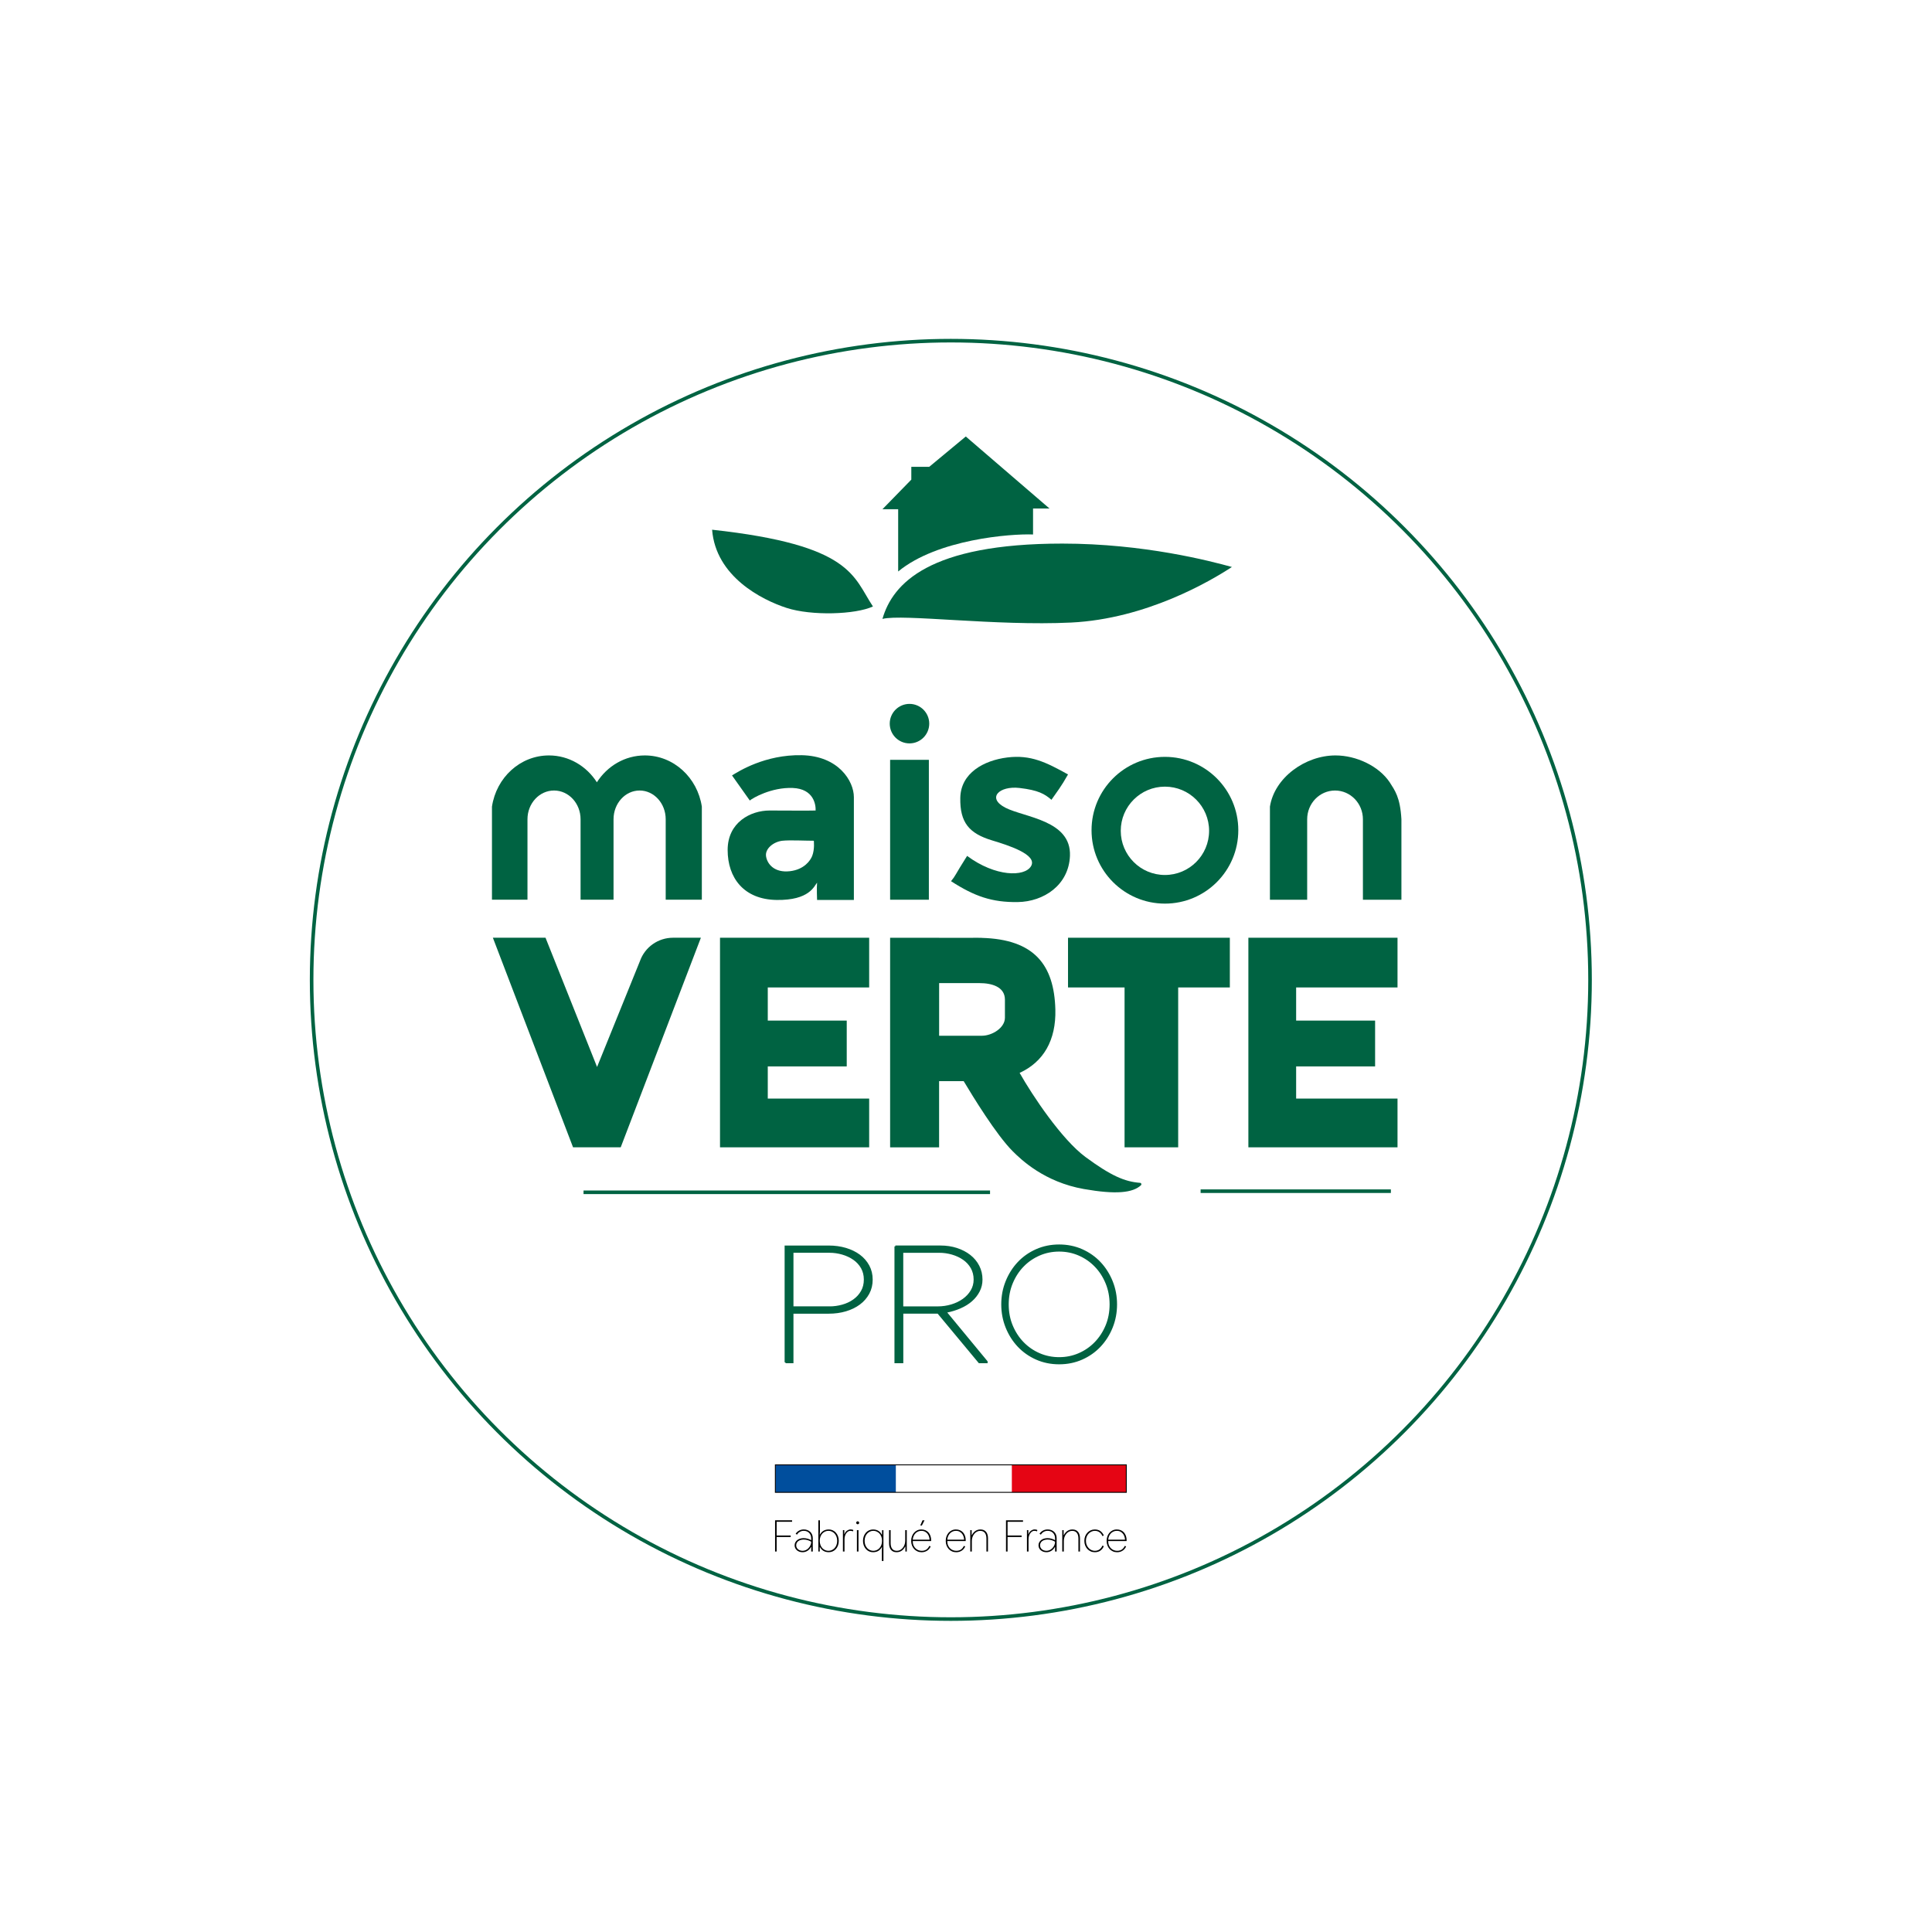 <?xml version="1.0" encoding="UTF-8"?> <!-- Generator: Adobe Illustrator 25.4.1, SVG Export Plug-In . SVG Version: 6.00 Build 0) --> <svg xmlns="http://www.w3.org/2000/svg" xmlns:xlink="http://www.w3.org/1999/xlink" version="1.1" id="Calque_1" x="0px" y="0px" viewBox="0 0 1080 1080" style="enable-background:new 0 0 1080 1080;" xml:space="preserve"> <style type="text/css"> .st0{fill:#006342;} .st1{fill:none;stroke:#006342;stroke-width:2;stroke-miterlimit:10;} .st2{fill:#E50514;} .st3{fill:#004E9D;} .st4{fill:none;stroke:#000000;stroke-width:0.5;stroke-miterlimit:10;} .st5{fill:#006241;stroke:#006241;stroke-miterlimit:10;} </style> <polygon class="st0" points="485.87,551.99 485.87,524.2 429.19,524.2 426.47,524.2 402.49,524.2 402.49,641.36 426.47,641.36 429.19,641.36 485.87,641.36 485.87,614.11 429.19,614.11 429.19,596.13 473.33,596.13 473.33,570.52 429.19,570.52 429.19,551.99 "></polygon> <polygon class="st0" points="597.03,524.2 597.03,551.99 628.64,551.99 628.64,641.36 658.61,641.36 658.61,551.99 687.49,551.99 687.49,524.2 "></polygon> <polygon class="st0" points="781.22,551.99 781.22,524.2 724.55,524.2 721.83,524.2 697.85,524.2 697.85,641.36 721.83,641.36 724.55,641.36 781.22,641.36 781.22,614.11 724.55,614.11 724.55,596.13 768.69,596.13 768.69,570.52 724.55,570.52 724.55,551.99 "></polygon> <path class="st0" d="M391.8,524.2h-15.6c-8.29,0-15.69,5.22-18.46,13.03l-23.98,59.21l-28.81-72.24h-29.43l44.82,117.16h13.32h13.32 L391.8,524.2z"></path> <path class="st0" d="M637.35,661.22c-8.71-0.65-16.38-4.01-30.51-14.41c-13.32-9.81-29.73-34.43-36.86-47.06 c13.39-6.15,20.42-18.3,19.97-35.46c-0.67-24.88-11.73-39.22-41.19-40.01v-0.04h-1.42c-0.39,0-0.75-0.03-1.15-0.03 c-1.06,0-2.07,0.02-3.08,0.03h-18.15v-0.03h-27.38v0.03v25.34v29.46v9.91v15.43v36.99h27.38v-36.99h13.75 c5.02,8.35,18.11,29.88,27.4,39.17c4.64,4.64,17.67,17.22,39.78,21.12c17.83,3.14,27.33,2.17,31.91-2.11 C638.28,662.1,638.01,661.27,637.35,661.22z M524.97,549.57c0,0,15.85,0,22.64,0c6.79,0,14.15,2.04,14.15,9.26s0,4.36,0,10.08 c0,5.72-7.22,10.08-12.87,10.08c-5.66,0-23.91,0-23.91,0V549.57z"></path> <g> <path class="st0" d="M360.46,422.29c-11.17,0-21.01,5.96-26.8,15.01c-5.8-9.05-15.64-15.01-26.8-15.01 c-16.11,0-29.42,12.4-31.85,28.61v52.04h19.85v-44.96c0-8.88,6.64-16.08,14.84-16.08s14.84,7.2,14.84,16.08v44.96h18.43v-44.96 c0-8.88,6.53-16.08,14.58-16.08c8.05,0,14.58,7.2,14.58,16.08v44.96h20.2V450.9C389.88,434.7,376.57,422.29,360.46,422.29z"></path> </g> <rect x="497.58" y="424.75" class="st0" width="21.66" height="78.2"></rect> <circle class="st0" cx="508.41" cy="404.52" r="11.04"></circle> <g> <path class="st0" d="M783.4,457.99v44.96h-21.52v-44.96c0-8.88-6.97-16.08-15.58-16.08s-15.58,7.2-15.58,16.08v44.96H709.9V450.9 c2.55-16.2,19.73-28.61,36.64-28.61c11.72,0,24.23,5.96,30.31,15.01C779.75,441.91,782.7,445.59,783.4,457.99z"></path> </g> <path class="st0" d="M448.16,422.16c-20.57-0.41-35.42,9.13-38.96,11.31c0,0,8.17,11.58,9.95,14.03c1.5-1.36,12.12-7.49,23.98-7.02 c11.85,0.48,12.94,9.47,12.81,12.6c-3.68,0.14-18.8,0-25.75,0c-10.53,0-23.43,6.54-23.43,22.07c0,15.53,8.99,27.66,27.38,27.93 c18.39,0.27,20.98-7.77,22.61-9.67c-0.27,2.72,0,9.68,0,9.68h20.57c0,0,0-48.51,0-57.5C477.31,436.6,468.73,422.57,448.16,422.16z M454.04,478.43c-0.96,2.51-4.43,7.66-12.49,8.58c-8.61,0.98-12.64-3.95-13.32-8.31c-0.68-4.36,4.31-8.19,9.13-8.72 c4.1-0.45,12.81,0,17.57,0C454.92,469.98,455.5,474.61,454.04,478.43z"></path> <path class="st0" d="M587.77,447.09c3-4.36,5.45-7.36,9.26-14.17c-12.26-6.81-20.88-11.12-33.96-9.49 c-13.08,1.63-25.99,8.67-26.26,22.56s5.01,19.92,17.71,23.78c8.66,2.63,25.71,7.9,21.83,14.44c-3.6,6.07-19.92,5.99-35.73-5.76 c-7.08,11.14-6.27,10.87-8.99,14.14c13.08,8.45,22.89,11.89,37.33,11.67c14.44-0.22,28.48-9.43,29.15-25.8 c0.82-19.99-25.44-21.49-36.07-26.94c-10.63-5.45-3.41-12.35,7.87-11.04C580.45,441.71,583.96,443.82,587.77,447.09z"></path> <line class="st1" x1="326.2" y1="666.5" x2="553.44" y2="666.5"></line> <line class="st1" x1="671.15" y1="665.88" x2="777.51" y2="665.88"></line> <circle class="st1" cx="531.52" cy="547.75" r="357.32"></circle> <path class="st0" d="M651.2,423.09c-22.65,0-41.02,18.36-41.02,41.02c0,22.65,18.36,41.02,41.02,41.02 c22.65,0,41.02-18.36,41.02-41.02C692.22,441.45,673.85,423.09,651.2,423.09z M651.2,489.12c-13.64,0-24.69-11.06-24.69-24.69 s11.06-24.69,24.69-24.69c13.64,0,24.69,11.06,24.69,24.69S664.84,489.12,651.2,489.12z"></path> <path class="st0" d="M493.29,345.97c5.72-19.84,26.16-42.1,100.54-42.1c45.77,0,82.97,9.81,94.82,13.08 c-11.85,7.77-47.82,29.02-89.91,31.06C556.64,350.05,504.74,343.1,493.29,345.97z"></path> <path class="st0" d="M487.98,339.02c-11.12-16.69-11.44-34.33-89.91-42.91c2.04,26.16,27.79,39.24,41.69,43.73 S478.17,343.57,487.98,339.02z"></path> <path class="st0" d="M502.08,319.47c0-13.15,0-34.81,0-34.81h-8.79l16.14-16.55v-7.15h10.01l20.44-16.96l46.8,40.26h-9.2 c0,0,0,7.15,0,14.51C565.07,298.29,523.95,301.42,502.08,319.47z"></path> <g> <rect x="565.63" y="818.86" class="st2" width="63.98" height="15.37"></rect> <rect x="433.43" y="818.86" class="st3" width="67.35" height="15.37"></rect> <rect x="433.43" y="818.86" class="st4" width="196.18" height="15.37"></rect> </g> <g> <path class="st5" d="M439.11,761.56v-64.8h24.11c3.43,0,6.61,0.44,9.54,1.31c2.92,0.88,5.46,2.11,7.62,3.71 c2.16,1.6,3.85,3.55,5.1,5.84c1.24,2.29,1.86,4.86,1.86,7.69c0,2.84-0.62,5.4-1.86,7.69c-1.25,2.29-2.94,4.24-5.1,5.84 c-2.15,1.6-4.69,2.84-7.62,3.71c-2.92,0.87-6.1,1.31-9.54,1.31h-20.17v27.69H439.11z M463.66,730.78c2.48,0,4.91-0.33,7.29-1 c2.37-0.66,4.5-1.66,6.36-2.99c1.87-1.33,3.34-2.96,4.44-4.89c1.1-1.93,1.64-4.13,1.64-6.61c0-2.47-0.55-4.67-1.64-6.61 c-1.1-1.93-2.58-3.54-4.44-4.84c-1.86-1.3-3.98-2.29-6.36-2.99c-2.37-0.69-4.8-1.04-7.29-1.04h-20.61v30.95H463.66z"></path> <path class="st5" d="M500.49,696.75h25.21c3.29,0,6.32,0.45,9.1,1.36c2.77,0.91,5.21,2.17,7.29,3.8s3.71,3.59,4.88,5.88 c1.17,2.29,1.75,4.8,1.75,7.51c0,2.3-0.51,4.44-1.53,6.43c-1.02,1.99-2.41,3.76-4.16,5.29c-1.75,1.54-3.84,2.84-6.25,3.89 c-2.41,1.06-5,1.86-7.78,2.4l-0.22,0.27l22.8,27.61v0.36h-4.16l-23.02-27.69h-19.95v27.69h-3.94V696.75z M524.16,730.78 c2.7,0,5.3-0.38,7.78-1.13c2.48-0.75,4.67-1.81,6.58-3.17c1.9-1.36,3.41-2.99,4.55-4.89c1.13-1.9,1.7-4,1.7-6.29 c0-2.47-0.55-4.67-1.64-6.61c-1.1-1.93-2.58-3.54-4.44-4.84c-1.86-1.3-3.98-2.29-6.36-2.99c-2.37-0.69-4.8-1.04-7.29-1.04h-20.61 v30.95H524.16z"></path> <path class="st5" d="M592.07,762.16c-4.58,0-8.82-0.87-12.72-2.6c-3.9-1.73-7.26-4.11-10.08-7.1c-2.82-3-5.03-6.5-6.64-10.5 c-1.61-4-2.42-8.27-2.42-12.8c0-4.53,0.8-8.79,2.42-12.79c1.61-4,3.83-7.5,6.64-10.5c2.82-3,6.18-5.37,10.08-7.1 c3.9-1.73,8.14-2.6,12.72-2.6c4.58,0,8.82,0.87,12.72,2.6c3.9,1.74,7.26,4.1,10.08,7.1c2.82,3,5.03,6.5,6.65,10.5 c1.61,4,2.42,8.27,2.42,12.79c0,4.53-0.81,8.8-2.42,12.8c-1.61,4-3.83,7.5-6.65,10.5c-2.82,3-6.18,5.37-10.08,7.1 C600.88,761.29,596.64,762.16,592.07,762.16z M592.07,759.16c3.93,0,7.63-0.75,11.09-2.25c3.46-1.5,6.5-3.59,9.11-6.27 c2.61-2.68,4.68-5.84,6.21-9.49c1.52-3.65,2.29-7.65,2.29-12c0-4.29-0.76-8.28-2.29-11.96c-1.53-3.68-3.59-6.86-6.21-9.53 c-2.61-2.68-5.65-4.77-9.11-6.27c-3.46-1.5-7.16-2.25-11.09-2.25c-3.93,0-7.63,0.75-11.09,2.25c-3.46,1.5-6.5,3.59-9.11,6.27 c-2.61,2.68-4.68,5.86-6.2,9.53c-1.53,3.68-2.29,7.66-2.29,11.96c0,4.36,0.76,8.36,2.29,12c1.52,3.65,3.59,6.81,6.2,9.49 c2.61,2.68,5.65,4.77,9.11,6.27C584.44,758.41,588.14,759.16,592.07,759.16z"></path> </g> <g> <path d="M433.27,849.85h9.51v0.83h-8.63v7.68H442v0.83h-7.85v8.12h-0.88V849.85z"></path> <path d="M453.47,864.73h-0.1c-0.47,0.91-1.13,1.63-1.98,2.17c-0.85,0.54-1.76,0.8-2.73,0.8c-0.65,0-1.25-0.1-1.79-0.29 c-0.54-0.2-1.02-0.46-1.41-0.81c-0.4-0.34-0.71-0.75-0.93-1.22c-0.22-0.47-0.33-0.99-0.33-1.54c0-0.65,0.14-1.22,0.43-1.72 c0.28-0.49,0.66-0.91,1.12-1.26c0.46-0.34,0.99-0.6,1.59-0.77c0.59-0.17,1.21-0.26,1.84-0.26c0.78,0,1.54,0.1,2.27,0.31 c0.73,0.2,1.41,0.48,2.02,0.84v-0.95c0-0.68-0.11-1.29-0.32-1.82c-0.21-0.53-0.5-0.97-0.87-1.34c-0.37-0.37-0.8-0.65-1.3-0.84 c-0.5-0.19-1.06-0.29-1.66-0.29c-0.83,0-1.58,0.2-2.24,0.59c-0.67,0.39-1.18,0.9-1.54,1.54l-0.76-0.46 c0.44-0.73,1.06-1.32,1.88-1.77c0.81-0.45,1.7-0.67,2.66-0.67c0.75,0,1.43,0.12,2.05,0.37c0.62,0.24,1.15,0.58,1.59,1 c0.44,0.42,0.78,0.93,1.02,1.52c0.24,0.59,0.37,1.23,0.37,1.91v7.54h-0.88V864.73z M453.47,861.83c-0.63-0.38-1.28-0.67-1.95-0.88 c-0.67-0.21-1.41-0.32-2.24-0.32c-0.58,0-1.13,0.07-1.65,0.21c-0.51,0.14-0.96,0.34-1.33,0.61s-0.67,0.6-0.89,1 c-0.22,0.4-0.33,0.87-0.33,1.4c0,0.47,0.1,0.9,0.29,1.28c0.2,0.38,0.46,0.71,0.79,0.97c0.33,0.27,0.72,0.47,1.16,0.61 c0.44,0.14,0.9,0.21,1.39,0.21c0.6,0,1.19-0.14,1.77-0.41c0.58-0.28,1.09-0.65,1.52-1.12c0.44-0.47,0.79-1.01,1.06-1.62 C453.33,863.15,453.47,862.51,453.47,861.83z"></path> <path d="M457.46,849.85h0.88v6.37l-0.1,1.66h0.1c0.21-0.39,0.46-0.76,0.76-1.11s0.64-0.66,1.04-0.93s0.86-0.48,1.38-0.63 c0.52-0.15,1.11-0.23,1.78-0.23c0.76,0,1.49,0.15,2.17,0.46c0.68,0.31,1.28,0.74,1.78,1.31c0.5,0.56,0.9,1.23,1.2,2.01 c0.29,0.78,0.44,1.64,0.44,2.58c0,0.94-0.15,1.8-0.44,2.58c-0.29,0.78-0.69,1.45-1.2,2.01c-0.5,0.56-1.1,1-1.78,1.3 c-0.68,0.31-1.41,0.46-2.17,0.46c-0.67,0-1.26-0.08-1.78-0.23c-0.52-0.15-0.98-0.37-1.38-0.63s-0.74-0.58-1.04-0.93 s-0.54-0.72-0.76-1.11h-0.1v2.51h-0.78V849.85z M463.12,866.92c0.65,0,1.27-0.13,1.85-0.39c0.59-0.26,1.1-0.63,1.55-1.11 c0.45-0.48,0.81-1.07,1.07-1.76c0.27-0.69,0.4-1.47,0.4-2.33c0-0.86-0.13-1.64-0.4-2.33c-0.27-0.69-0.63-1.28-1.07-1.76 c-0.45-0.48-0.96-0.85-1.55-1.11c-0.59-0.26-1.2-0.39-1.85-0.39s-1.27,0.12-1.85,0.38c-0.58,0.25-1.1,0.61-1.55,1.09 c-0.45,0.47-0.81,1.06-1.07,1.75c-0.27,0.7-0.4,1.49-0.4,2.37s0.14,1.67,0.4,2.37c0.27,0.7,0.63,1.28,1.07,1.75 c0.45,0.47,0.96,0.83,1.55,1.09C461.85,866.8,462.47,866.92,463.12,866.92z"></path> <path d="M471.2,867.31v-11.95h0.78v2.24h0.1c0.11-0.39,0.29-0.74,0.52-1.06c0.24-0.32,0.51-0.59,0.82-0.82 c0.31-0.23,0.64-0.41,0.99-0.55c0.35-0.14,0.7-0.21,1.04-0.21c0.36,0,0.65,0.03,0.89,0.08c0.24,0.06,0.47,0.16,0.7,0.31l-0.27,0.71 c-0.18-0.1-0.38-0.17-0.6-0.23c-0.22-0.06-0.48-0.09-0.79-0.09c-0.42,0-0.83,0.11-1.22,0.33c-0.39,0.22-0.74,0.54-1.05,0.96 c-0.31,0.42-0.56,0.91-0.74,1.49c-0.19,0.58-0.28,1.22-0.28,1.92v6.86H471.2z"></path> <path d="M479.46,852.07c-0.23,0-0.42-0.08-0.59-0.24c-0.16-0.16-0.24-0.36-0.24-0.59c0-0.23,0.08-0.42,0.24-0.58 c0.16-0.16,0.36-0.24,0.59-0.24c0.23,0,0.42,0.08,0.58,0.24s0.24,0.36,0.24,0.58c0,0.23-0.08,0.43-0.24,0.59 C479.89,851.99,479.69,852.07,479.46,852.07z M479.02,867.31v-11.95h0.88v11.95H479.02z"></path> <path d="M492.97,866.46l0.1-1.66h-0.1c-0.21,0.39-0.46,0.76-0.76,1.11c-0.29,0.35-0.64,0.66-1.04,0.93 c-0.4,0.27-0.86,0.48-1.38,0.63c-0.52,0.15-1.11,0.23-1.78,0.23c-0.77,0-1.49-0.15-2.17-0.46c-0.68-0.31-1.28-0.74-1.78-1.3 c-0.5-0.56-0.9-1.23-1.2-2.01c-0.29-0.78-0.44-1.64-0.44-2.58c0-0.94,0.15-1.8,0.44-2.58c0.29-0.78,0.69-1.45,1.2-2.01 c0.5-0.56,1.1-1,1.78-1.31c0.68-0.31,1.41-0.46,2.17-0.46c0.67,0,1.26,0.08,1.78,0.23c0.52,0.15,0.98,0.37,1.38,0.63 c0.4,0.27,0.74,0.58,1.04,0.93c0.29,0.35,0.54,0.72,0.76,1.11h0.1v-2.51h0.78v17.22h-0.88V866.46z M488.19,866.92 c0.65,0,1.27-0.13,1.85-0.38c0.59-0.25,1.1-0.61,1.55-1.09c0.45-0.47,0.81-1.06,1.07-1.75c0.27-0.7,0.4-1.49,0.4-2.37 s-0.13-1.67-0.4-2.37c-0.27-0.7-0.63-1.28-1.07-1.75c-0.45-0.47-0.96-0.83-1.55-1.09c-0.59-0.25-1.2-0.38-1.85-0.38 c-0.65,0-1.27,0.13-1.85,0.39c-0.58,0.26-1.1,0.63-1.55,1.11c-0.45,0.48-0.81,1.07-1.07,1.76s-0.4,1.47-0.4,2.33 c0,0.86,0.13,1.64,0.4,2.33c0.27,0.69,0.63,1.28,1.07,1.76c0.45,0.48,0.96,0.85,1.55,1.11 C486.93,866.79,487.54,866.92,488.19,866.92z"></path> <path d="M506.12,864.49h-0.1c-0.23,0.44-0.49,0.85-0.79,1.24c-0.3,0.39-0.65,0.73-1.04,1.02c-0.39,0.29-0.84,0.52-1.34,0.69 c-0.5,0.17-1.06,0.26-1.66,0.26c-0.72,0-1.34-0.12-1.87-0.37s-0.96-0.58-1.3-1.02c-0.34-0.44-0.6-0.96-0.77-1.55 c-0.17-0.59-0.26-1.24-0.26-1.94v-7.46h0.88v7.27c0,1.32,0.28,2.36,0.85,3.13c0.57,0.77,1.45,1.16,2.66,1.16 c0.65,0,1.26-0.15,1.82-0.45c0.56-0.3,1.05-0.7,1.46-1.21c0.42-0.5,0.74-1.09,0.99-1.77c0.24-0.68,0.37-1.39,0.37-2.13v-6h0.88 v11.95h-0.78V864.49z"></path> <path d="M520.24,864.49c-0.2,0.42-0.44,0.83-0.74,1.22c-0.3,0.39-0.66,0.73-1.07,1.02c-0.42,0.29-0.89,0.53-1.43,0.71 c-0.54,0.18-1.14,0.27-1.8,0.27c-0.85,0-1.63-0.16-2.34-0.48c-0.72-0.32-1.33-0.76-1.85-1.33c-0.52-0.57-0.93-1.24-1.22-2.01 c-0.29-0.77-0.44-1.62-0.44-2.55c0-0.86,0.13-1.68,0.4-2.45c0.27-0.77,0.65-1.45,1.15-2.02c0.5-0.58,1.1-1.04,1.81-1.38 c0.71-0.34,1.49-0.51,2.35-0.51c0.83,0,1.58,0.15,2.26,0.44c0.67,0.29,1.25,0.71,1.72,1.24s0.84,1.18,1.1,1.93 c0.26,0.75,0.39,1.58,0.39,2.49c0,0.03,0,0.07,0,0.12c-0.02,0.05-0.03,0.09-0.03,0.12v0.15h-10.27c0,0.98,0.16,1.81,0.47,2.5 c0.32,0.69,0.72,1.25,1.21,1.69c0.49,0.44,1.02,0.76,1.61,0.96c0.59,0.2,1.15,0.3,1.71,0.3c0.59,0,1.1-0.07,1.55-0.21 c0.45-0.14,0.84-0.33,1.17-0.57c0.33-0.24,0.63-0.54,0.89-0.88c0.26-0.34,0.5-0.71,0.73-1.12L520.24,864.49z M519.63,860.68 c-0.02-0.5-0.11-1.04-0.28-1.62c-0.17-0.58-0.44-1.11-0.79-1.6c-0.36-0.49-0.83-0.89-1.41-1.22c-0.59-0.32-1.3-0.49-2.15-0.49 c-0.54,0-1.07,0.1-1.6,0.29c-0.53,0.2-1.02,0.5-1.46,0.9c-0.45,0.41-0.83,0.92-1.13,1.54c-0.31,0.62-0.5,1.35-0.59,2.2H519.63z M514.44,852.78l1.27-2.93h1.12l-1.51,2.93H514.44z"></path> <path d="M539.56,864.49c-0.2,0.42-0.44,0.83-0.74,1.22c-0.3,0.39-0.66,0.73-1.07,1.02c-0.42,0.29-0.89,0.53-1.43,0.71 c-0.54,0.18-1.14,0.27-1.8,0.27c-0.85,0-1.63-0.16-2.34-0.48c-0.72-0.32-1.33-0.76-1.85-1.33c-0.52-0.57-0.93-1.24-1.22-2.01 c-0.29-0.77-0.44-1.62-0.44-2.55c0-0.86,0.13-1.68,0.4-2.45c0.27-0.77,0.65-1.45,1.15-2.02c0.5-0.58,1.1-1.04,1.81-1.38 c0.71-0.34,1.49-0.51,2.35-0.51c0.83,0,1.58,0.15,2.26,0.44c0.67,0.29,1.25,0.71,1.72,1.24s0.84,1.18,1.1,1.93 c0.26,0.75,0.39,1.58,0.39,2.49c0,0.03,0,0.07,0,0.12c-0.02,0.05-0.03,0.09-0.03,0.12v0.15h-10.27c0,0.98,0.16,1.81,0.47,2.5 c0.32,0.69,0.72,1.25,1.21,1.69c0.49,0.44,1.02,0.76,1.61,0.96c0.59,0.2,1.15,0.3,1.71,0.3c0.59,0,1.1-0.07,1.55-0.21 c0.45-0.14,0.84-0.33,1.17-0.57c0.33-0.24,0.63-0.54,0.89-0.88c0.26-0.34,0.5-0.71,0.73-1.12L539.56,864.49z M538.95,860.68 c-0.02-0.5-0.11-1.04-0.28-1.62c-0.17-0.58-0.44-1.11-0.79-1.6c-0.36-0.49-0.83-0.89-1.41-1.22s-1.3-0.49-2.15-0.49 c-0.54,0-1.07,0.1-1.6,0.29c-0.53,0.2-1.02,0.5-1.46,0.9c-0.45,0.41-0.83,0.92-1.13,1.54c-0.31,0.62-0.5,1.35-0.59,2.2H538.95z"></path> <path d="M543.16,858.19h0.1c0.21-0.44,0.47-0.85,0.78-1.24c0.31-0.39,0.66-0.73,1.05-1.02c0.39-0.29,0.83-0.52,1.33-0.69 c0.5-0.17,1.05-0.26,1.67-0.26c0.72,0,1.34,0.12,1.87,0.37c0.53,0.24,0.96,0.58,1.31,1.02c0.34,0.44,0.6,0.96,0.77,1.55 c0.17,0.59,0.26,1.24,0.26,1.94v7.46h-0.88v-7.27c0-1.32-0.28-2.36-0.85-3.13c-0.57-0.77-1.46-1.16-2.66-1.16 c-0.65,0-1.26,0.15-1.82,0.45c-0.56,0.3-1.05,0.7-1.46,1.21c-0.41,0.5-0.74,1.09-0.99,1.77c-0.24,0.68-0.37,1.39-0.37,2.13v6h-0.88 v-11.95h0.78V858.19z"></path> <path d="M562.36,849.85h9.51v0.83h-8.63v7.68h7.85v0.83h-7.85v8.12h-0.88V849.85z"></path> <path d="M574.07,867.31v-11.95h0.78v2.24h0.1c0.11-0.39,0.29-0.74,0.52-1.06c0.24-0.32,0.51-0.59,0.82-0.82 c0.31-0.23,0.64-0.41,0.99-0.55c0.35-0.14,0.7-0.21,1.04-0.21c0.36,0,0.65,0.03,0.89,0.08c0.24,0.06,0.47,0.16,0.7,0.31l-0.27,0.71 c-0.18-0.1-0.38-0.17-0.6-0.23c-0.22-0.06-0.48-0.09-0.79-0.09c-0.42,0-0.83,0.11-1.22,0.33c-0.39,0.22-0.74,0.54-1.05,0.96 c-0.31,0.42-0.56,0.91-0.74,1.49c-0.19,0.58-0.28,1.22-0.28,1.92v6.86H574.07z"></path> <path d="M589.8,864.73h-0.1c-0.47,0.91-1.13,1.63-1.98,2.17c-0.85,0.54-1.76,0.8-2.73,0.8c-0.65,0-1.25-0.1-1.79-0.29 c-0.54-0.2-1.02-0.46-1.41-0.81c-0.4-0.34-0.71-0.75-0.93-1.22c-0.22-0.47-0.33-0.99-0.33-1.54c0-0.65,0.14-1.22,0.43-1.72 c0.28-0.49,0.66-0.91,1.12-1.26c0.46-0.34,0.99-0.6,1.59-0.77c0.59-0.17,1.21-0.26,1.84-0.26c0.78,0,1.54,0.1,2.27,0.31 c0.73,0.2,1.41,0.48,2.02,0.84v-0.95c0-0.68-0.11-1.29-0.32-1.82c-0.21-0.53-0.5-0.97-0.87-1.34c-0.37-0.37-0.8-0.65-1.3-0.84 c-0.5-0.19-1.06-0.29-1.66-0.29c-0.83,0-1.58,0.2-2.24,0.59c-0.67,0.39-1.18,0.9-1.54,1.54l-0.76-0.46 c0.44-0.73,1.06-1.32,1.88-1.77c0.81-0.45,1.7-0.67,2.66-0.67c0.75,0,1.43,0.12,2.05,0.37c0.62,0.24,1.15,0.58,1.59,1 c0.44,0.42,0.78,0.93,1.02,1.52c0.24,0.59,0.37,1.23,0.37,1.91v7.54h-0.88V864.73z M589.8,861.83c-0.63-0.38-1.28-0.67-1.95-0.88 c-0.67-0.21-1.41-0.32-2.24-0.32c-0.59,0-1.13,0.07-1.65,0.21s-0.96,0.34-1.33,0.61c-0.37,0.27-0.67,0.6-0.89,1 c-0.22,0.4-0.33,0.87-0.33,1.4c0,0.47,0.1,0.9,0.29,1.28c0.2,0.38,0.46,0.71,0.79,0.97c0.33,0.27,0.72,0.47,1.16,0.61 c0.44,0.14,0.9,0.21,1.39,0.21c0.6,0,1.19-0.14,1.77-0.41c0.58-0.28,1.09-0.65,1.52-1.12c0.44-0.47,0.79-1.01,1.06-1.62 C589.66,863.15,589.8,862.51,589.8,861.83z"></path> <path d="M594.58,858.19h0.1c0.21-0.44,0.47-0.85,0.78-1.24c0.31-0.39,0.66-0.73,1.05-1.02c0.39-0.29,0.83-0.52,1.33-0.69 c0.5-0.17,1.05-0.26,1.67-0.26c0.72,0,1.34,0.12,1.87,0.37c0.53,0.24,0.96,0.58,1.31,1.02c0.34,0.44,0.6,0.96,0.77,1.55 c0.17,0.59,0.26,1.24,0.26,1.94v7.46h-0.88v-7.27c0-1.32-0.28-2.36-0.85-3.13c-0.57-0.77-1.46-1.16-2.66-1.16 c-0.65,0-1.26,0.15-1.82,0.45c-0.56,0.3-1.05,0.7-1.46,1.21c-0.41,0.5-0.74,1.09-0.99,1.77c-0.24,0.68-0.37,1.39-0.37,2.13v6h-0.88 v-11.95h0.78V858.19z"></path> <path d="M617.04,864.34c-0.46,1.06-1.1,1.88-1.93,2.47c-0.83,0.59-1.87,0.89-3.12,0.89c-0.83,0-1.6-0.16-2.31-0.49 c-0.71-0.32-1.32-0.77-1.85-1.34c-0.53-0.57-0.94-1.24-1.23-2.01c-0.29-0.77-0.44-1.61-0.44-2.52s0.15-1.75,0.44-2.52 c0.29-0.77,0.7-1.44,1.23-2.01c0.53-0.57,1.15-1.02,1.85-1.34c0.71-0.32,1.48-0.49,2.31-0.49c1.25,0,2.29,0.3,3.12,0.89 c0.83,0.59,1.47,1.42,1.93,2.47l-0.76,0.34c-0.42-0.94-0.99-1.67-1.69-2.17c-0.71-0.5-1.57-0.76-2.6-0.76 c-0.63,0-1.25,0.13-1.84,0.4c-0.59,0.27-1.12,0.65-1.59,1.13c-0.46,0.49-0.83,1.07-1.11,1.76c-0.28,0.68-0.41,1.45-0.41,2.29 s0.14,1.61,0.41,2.29c0.28,0.68,0.65,1.27,1.11,1.76c0.46,0.49,0.99,0.87,1.59,1.13c0.59,0.27,1.21,0.4,1.84,0.4 c1.02,0,1.89-0.25,2.6-0.76c0.71-0.5,1.27-1.23,1.69-2.17L617.04,864.34z"></path> <path d="M629.5,864.49c-0.2,0.42-0.44,0.83-0.74,1.22c-0.3,0.39-0.66,0.73-1.07,1.02c-0.42,0.29-0.89,0.53-1.43,0.71 c-0.54,0.18-1.14,0.27-1.8,0.27c-0.85,0-1.63-0.16-2.34-0.48c-0.72-0.32-1.33-0.76-1.85-1.33c-0.52-0.57-0.93-1.24-1.22-2.01 c-0.29-0.77-0.44-1.62-0.44-2.55c0-0.86,0.13-1.68,0.4-2.45c0.27-0.77,0.65-1.45,1.15-2.02c0.5-0.58,1.1-1.04,1.81-1.38 c0.71-0.34,1.49-0.51,2.35-0.51c0.83,0,1.58,0.15,2.26,0.44c0.67,0.29,1.25,0.71,1.72,1.24s0.84,1.18,1.1,1.93 c0.26,0.75,0.39,1.58,0.39,2.49c0,0.03,0,0.07,0,0.12c-0.02,0.05-0.03,0.09-0.03,0.12v0.15h-10.27c0,0.98,0.16,1.81,0.47,2.5 c0.32,0.69,0.72,1.25,1.21,1.69c0.49,0.44,1.02,0.76,1.61,0.96c0.59,0.2,1.15,0.3,1.71,0.3c0.59,0,1.1-0.07,1.55-0.21 c0.45-0.14,0.84-0.33,1.17-0.57c0.33-0.24,0.63-0.54,0.89-0.88c0.26-0.34,0.5-0.71,0.73-1.12L629.5,864.49z M628.89,860.68 c-0.02-0.5-0.11-1.04-0.28-1.62c-0.17-0.58-0.44-1.11-0.79-1.6c-0.36-0.49-0.83-0.89-1.41-1.22s-1.3-0.49-2.15-0.49 c-0.54,0-1.07,0.1-1.6,0.29c-0.53,0.2-1.02,0.5-1.46,0.9c-0.45,0.41-0.83,0.92-1.13,1.54c-0.31,0.62-0.5,1.35-0.58,2.2H628.89z"></path> </g> </svg> 